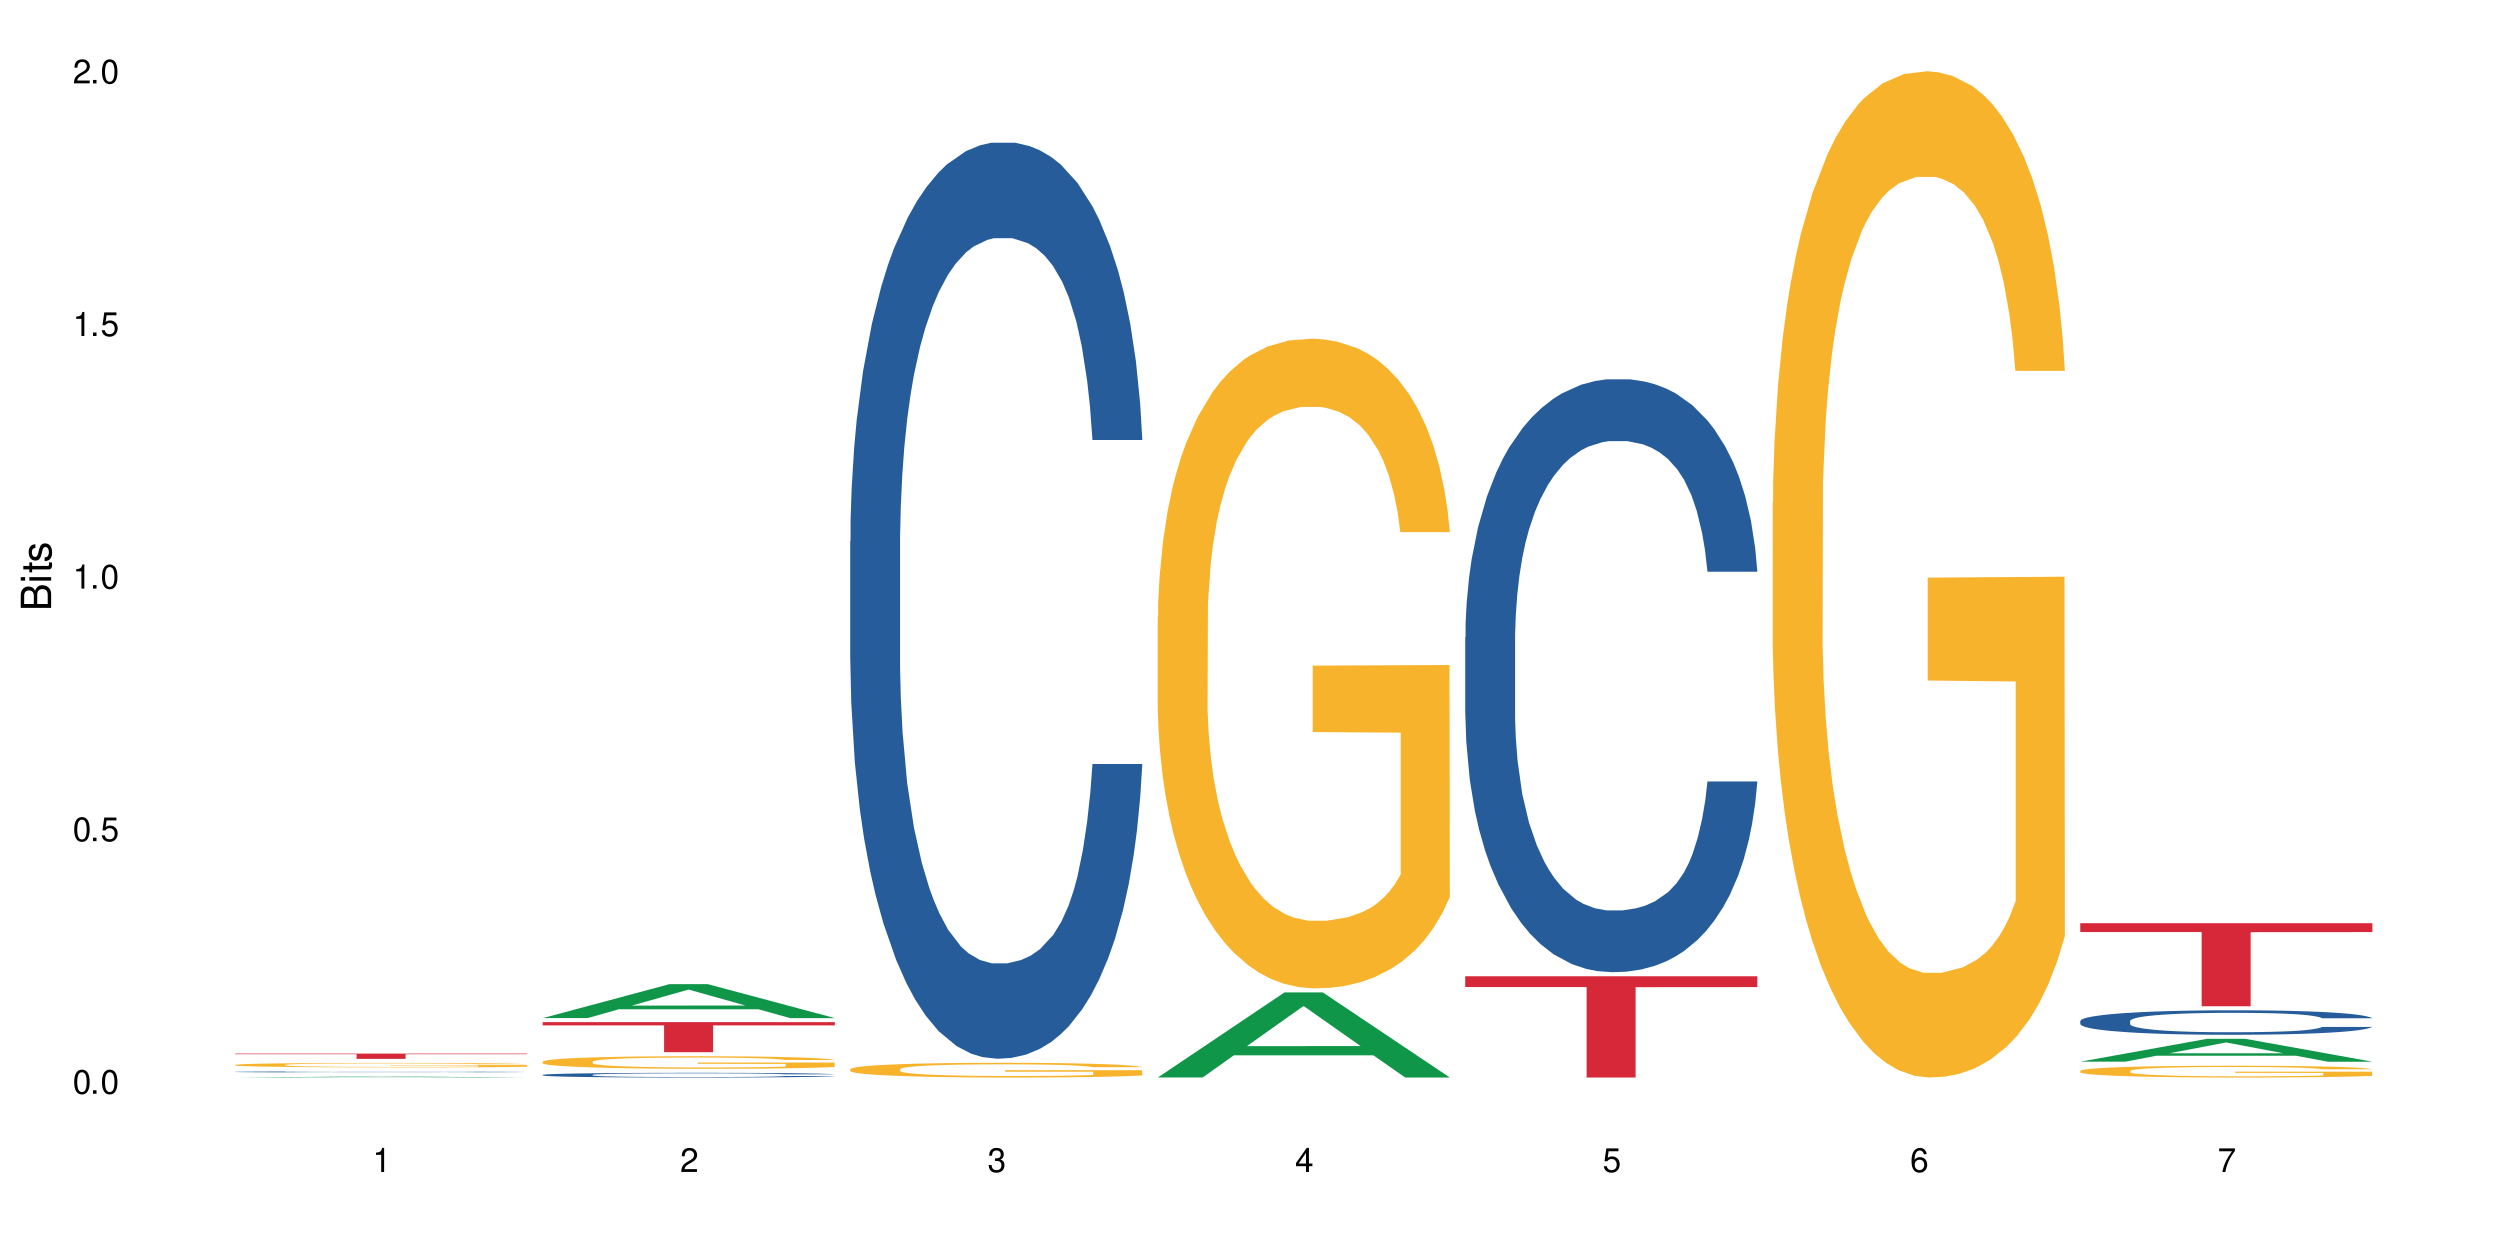 <?xml version="1.0" encoding="UTF-8"?>
<svg xmlns="http://www.w3.org/2000/svg" xmlns:xlink="http://www.w3.org/1999/xlink" width="720" height="360" viewBox="0 0 720 360">
<defs>
<g>
<g id="glyph-0-0">
</g>
<g id="glyph-0-1">
<path d="M 2.641 -6.938 C 2 -6.938 1.422 -6.656 1.078 -6.172 C 0.641 -5.562 0.406 -4.641 0.406 -3.359 C 0.406 -1.016 1.188 0.219 2.641 0.219 C 4.078 0.219 4.859 -1.016 4.859 -3.297 C 4.859 -4.641 4.656 -5.547 4.203 -6.172 C 3.844 -6.656 3.281 -6.938 2.641 -6.938 Z M 2.641 -6.188 C 3.547 -6.188 4 -5.25 4 -3.375 C 4 -1.406 3.562 -0.484 2.625 -0.484 C 1.734 -0.484 1.281 -1.438 1.281 -3.344 C 1.281 -5.25 1.734 -6.188 2.641 -6.188 Z M 2.641 -6.188 "/>
</g>
<g id="glyph-0-2">
<path d="M 1.828 -1 L 0.828 -1 L 0.828 0 L 1.828 0 Z M 1.828 -1 "/>
</g>
<g id="glyph-0-3">
<path d="M 4.562 -6.797 L 1.062 -6.797 L 0.547 -3.094 L 1.328 -3.094 C 1.719 -3.562 2.047 -3.734 2.578 -3.734 C 3.484 -3.734 4.062 -3.109 4.062 -2.094 C 4.062 -1.125 3.484 -0.531 2.578 -0.531 C 1.828 -0.531 1.375 -0.906 1.188 -1.672 L 0.328 -1.672 C 0.453 -1.109 0.547 -0.844 0.75 -0.594 C 1.125 -0.078 1.828 0.219 2.594 0.219 C 3.969 0.219 4.922 -0.781 4.922 -2.219 C 4.922 -3.562 4.031 -4.484 2.719 -4.484 C 2.25 -4.484 1.859 -4.359 1.469 -4.062 L 1.734 -5.969 L 4.562 -5.969 Z M 4.562 -6.797 "/>
</g>
<g id="glyph-0-4">
<path d="M 2.484 -4.938 L 2.484 0 L 3.328 0 L 3.328 -6.938 L 2.766 -6.938 C 2.469 -5.875 2.281 -5.734 0.984 -5.562 L 0.984 -4.938 Z M 2.484 -4.938 "/>
</g>
<g id="glyph-0-5">
<path d="M 4.859 -0.828 L 1.281 -0.828 C 1.359 -1.406 1.672 -1.781 2.5 -2.281 L 3.469 -2.828 C 4.406 -3.344 4.906 -4.062 4.906 -4.906 C 4.906 -5.484 4.672 -6.031 4.266 -6.406 C 3.859 -6.766 3.375 -6.938 2.719 -6.938 C 1.859 -6.938 1.219 -6.625 0.844 -6.031 C 0.609 -5.672 0.5 -5.234 0.484 -4.531 L 1.328 -4.531 C 1.359 -5.016 1.406 -5.281 1.531 -5.516 C 1.75 -5.938 2.188 -6.203 2.703 -6.203 C 3.469 -6.203 4.031 -5.641 4.031 -4.891 C 4.031 -4.344 3.719 -3.859 3.125 -3.516 L 2.234 -3 C 0.812 -2.172 0.406 -1.531 0.328 -0.016 L 4.859 -0.016 Z M 4.859 -0.828 "/>
</g>
<g id="glyph-0-6">
<path d="M 2.125 -3.188 L 2.578 -3.188 C 3.5 -3.188 3.984 -2.766 3.984 -1.922 C 3.984 -1.062 3.469 -0.531 2.594 -0.531 C 1.656 -0.531 1.203 -1 1.156 -2.016 L 0.312 -2.016 C 0.344 -1.453 0.438 -1.094 0.609 -0.781 C 0.953 -0.109 1.625 0.219 2.547 0.219 C 3.953 0.219 4.859 -0.625 4.859 -1.938 C 4.859 -2.828 4.516 -3.297 3.703 -3.594 C 4.344 -3.844 4.656 -4.328 4.656 -5.031 C 4.656 -6.219 3.875 -6.938 2.578 -6.938 C 1.203 -6.938 0.484 -6.172 0.453 -4.703 L 1.297 -4.703 C 1.312 -5.125 1.344 -5.359 1.453 -5.578 C 1.641 -5.969 2.062 -6.203 2.594 -6.203 C 3.344 -6.203 3.797 -5.75 3.797 -5 C 3.797 -4.516 3.609 -4.219 3.25 -4.047 C 3.016 -3.953 2.703 -3.922 2.125 -3.906 Z M 2.125 -3.188 "/>
</g>
<g id="glyph-0-7">
<path d="M 3.141 -1.672 L 3.141 0 L 3.984 0 L 3.984 -1.672 L 4.984 -1.672 L 4.984 -2.438 L 3.984 -2.438 L 3.984 -6.938 L 3.359 -6.938 L 0.266 -2.578 L 0.266 -1.672 Z M 3.141 -2.438 L 1 -2.438 L 3.141 -5.5 Z M 3.141 -2.438 "/>
</g>
<g id="glyph-0-8">
<path d="M 4.781 -5.125 C 4.609 -6.266 3.891 -6.938 2.844 -6.938 C 2.094 -6.938 1.422 -6.578 1.031 -5.953 C 0.594 -5.266 0.406 -4.422 0.406 -3.172 C 0.406 -2 0.578 -1.25 0.984 -0.641 C 1.359 -0.078 1.953 0.219 2.703 0.219 C 3.984 0.219 4.922 -0.75 4.922 -2.094 C 4.922 -3.375 4.062 -4.281 2.844 -4.281 C 2.172 -4.281 1.641 -4.031 1.281 -3.516 C 1.281 -5.234 1.828 -6.188 2.797 -6.188 C 3.391 -6.188 3.797 -5.797 3.938 -5.125 Z M 2.734 -3.531 C 3.547 -3.531 4.062 -2.953 4.062 -2.031 C 4.062 -1.156 3.484 -0.531 2.703 -0.531 C 1.922 -0.531 1.328 -1.188 1.328 -2.078 C 1.328 -2.938 1.906 -3.531 2.734 -3.531 Z M 2.734 -3.531 "/>
</g>
<g id="glyph-0-9">
<path d="M 4.984 -6.797 L 0.438 -6.797 L 0.438 -5.969 L 4.109 -5.969 C 2.5 -3.656 1.828 -2.234 1.328 0 L 2.219 0 C 2.594 -2.172 3.453 -4.047 4.984 -6.094 Z M 4.984 -6.797 "/>
</g>
<g id="glyph-1-0">
</g>
<g id="glyph-1-1">
<path d="M 0 -0.953 L 0 -4.891 C 0 -5.719 -0.234 -6.344 -0.734 -6.797 C -1.188 -7.234 -1.812 -7.469 -2.5 -7.469 C -3.547 -7.469 -4.188 -7 -4.625 -5.875 C -4.984 -6.688 -5.625 -7.094 -6.531 -7.094 C -7.172 -7.094 -7.734 -6.859 -8.141 -6.391 C -8.562 -5.922 -8.75 -5.344 -8.75 -4.5 L -8.75 -0.953 Z M -4.984 -2.062 L -7.766 -2.062 L -7.766 -4.219 C -7.766 -4.844 -7.688 -5.203 -7.453 -5.5 C -7.219 -5.812 -6.859 -5.969 -6.375 -5.969 C -5.891 -5.969 -5.531 -5.812 -5.297 -5.5 C -5.062 -5.203 -4.984 -4.844 -4.984 -4.219 Z M -0.984 -2.062 L -4 -2.062 L -4 -4.781 C -4 -5.766 -3.438 -6.359 -2.484 -6.359 C -1.547 -6.359 -0.984 -5.766 -0.984 -4.781 Z M -0.984 -2.062 "/>
</g>
<g id="glyph-1-2">
<path d="M -6.281 -1.797 L -6.281 -0.797 L 0 -0.797 L 0 -1.797 Z M -8.75 -1.797 L -8.75 -0.797 L -7.484 -0.797 L -7.484 -1.797 Z M -8.75 -1.797 "/>
</g>
<g id="glyph-1-3">
<path d="M -6.281 -3.047 L -6.281 -2.016 L -8.016 -2.016 L -8.016 -1.016 L -6.281 -1.016 L -6.281 -0.172 L -5.469 -0.172 L -5.469 -1.016 L -0.719 -1.016 C -0.078 -1.016 0.281 -1.453 0.281 -2.234 C 0.281 -2.5 0.25 -2.719 0.188 -3.047 L -0.641 -3.047 C -0.609 -2.906 -0.594 -2.766 -0.594 -2.562 C -0.594 -2.141 -0.719 -2.016 -1.156 -2.016 L -5.469 -2.016 L -5.469 -3.047 Z M -6.281 -3.047 "/>
</g>
<g id="glyph-1-4">
<path d="M -4.531 -5.25 C -5.766 -5.25 -6.469 -4.422 -6.469 -2.969 C -6.469 -1.516 -5.719 -0.562 -4.547 -0.562 C -3.562 -0.562 -3.094 -1.062 -2.734 -2.562 L -2.516 -3.484 C -2.344 -4.188 -2.094 -4.469 -1.641 -4.469 C -1.047 -4.469 -0.641 -3.875 -0.641 -3 C -0.641 -2.453 -0.797 -2 -1.062 -1.75 C -1.25 -1.594 -1.422 -1.531 -1.875 -1.469 L -1.875 -0.406 C -0.422 -0.453 0.281 -1.266 0.281 -2.922 C 0.281 -4.5 -0.5 -5.516 -1.719 -5.516 C -2.656 -5.516 -3.172 -4.984 -3.469 -3.734 L -3.703 -2.766 C -3.891 -1.953 -4.156 -1.609 -4.594 -1.609 C -5.188 -1.609 -5.547 -2.125 -5.547 -2.938 C -5.547 -3.75 -5.203 -4.172 -4.531 -4.203 Z M -4.531 -5.25 "/>
</g>
</g>
</defs>
<rect x="-72" y="-36" width="864" height="432" fill="rgb(100%, 100%, 100%)" fill-opacity="1"/>
<path fill-rule="nonzero" fill="rgb(6.275%, 58.824%, 28.235%)" fill-opacity="1" d="M 67.73 310.332 L 67.82 310.332 L 104.227 310.031 L 115.281 310.031 L 151.867 310.332 L 139.012 310.332 L 129.844 310.254 L 89.664 310.254 L 80.676 310.332 L 67.73 310.332 L 93.527 310.223 L 126.156 310.223 L 109.887 310.082 L 109.527 310.082 L 93.438 310.223 L 93.527 310.223 Z M 67.73 310.332 "/>
<path fill-rule="nonzero" fill="rgb(14.51%, 36.078%, 60%)" fill-opacity="1" d="M 67.73 308.699 L 67.832 308.695 L 67.832 308.691 L 68.141 308.68 L 69.578 308.656 L 71.426 308.641 L 73.988 308.625 L 76.656 308.613 L 78.605 308.605 L 80.352 308.602 L 84.352 308.59 L 86.918 308.586 L 89.688 308.582 L 93.074 308.578 L 95.535 308.574 L 101.078 308.57 L 105.18 308.566 L 119.34 308.566 L 122.316 308.57 L 125.598 308.57 L 128.371 308.574 L 133.191 308.578 L 137.5 308.586 L 139.449 308.59 L 142.527 308.602 L 144.891 308.609 L 146.531 308.617 L 148.379 308.625 L 150.02 308.637 L 151.25 308.652 L 151.867 308.664 L 137.5 308.664 L 136.785 308.652 L 135.961 308.645 L 134.422 308.633 L 132.883 308.625 L 130.73 308.617 L 128.781 308.613 L 126.113 308.605 L 123.754 308.605 L 121.289 308.602 L 118.93 308.598 L 107.234 308.598 L 103.23 308.602 L 101.078 308.602 L 98 308.605 L 95.844 308.609 L 93.281 308.617 L 91.535 308.621 L 89.379 308.629 L 87.84 308.633 L 86.098 308.645 L 85.07 308.648 L 84.148 308.656 L 83.328 308.668 L 82.711 308.676 L 82.301 308.688 L 82.094 308.695 L 82.094 308.738 L 82.301 308.75 L 82.812 308.762 L 84.148 308.777 L 86.098 308.793 L 88.355 308.805 L 90.508 308.812 L 91.742 308.816 L 93.383 308.82 L 95.945 308.824 L 99.641 308.832 L 101.797 308.832 L 105.078 308.836 L 116.98 308.836 L 119.648 308.832 L 122.418 308.832 L 126.215 308.828 L 128.574 308.824 L 130.629 308.816 L 132.168 308.812 L 133.191 308.809 L 134.73 308.801 L 135.961 308.789 L 136.887 308.781 L 137.5 308.77 L 151.867 308.77 L 151.25 308.781 L 150.328 308.793 L 149.402 308.801 L 147.969 308.809 L 146.324 308.82 L 143.965 308.828 L 142.016 308.836 L 139.449 308.84 L 137.09 308.848 L 134.527 308.852 L 130.73 308.855 L 128.266 308.859 L 125.598 308.863 L 122.418 308.863 L 118.418 308.867 L 102.617 308.867 L 98.41 308.863 L 93.176 308.859 L 89.379 308.852 L 86.406 308.848 L 83.84 308.844 L 80.969 308.836 L 77.273 308.824 L 75.016 308.812 L 73.477 308.805 L 71.734 308.797 L 70.5 308.785 L 69.066 308.77 L 68.039 308.75 L 67.73 308.734 Z M 67.73 308.699 "/>
<path fill-rule="nonzero" fill="rgb(96.863%, 70.196%, 16.863%)" fill-opacity="1" d="M 67.73 306.672 L 67.832 306.672 L 67.832 306.648 L 68.242 306.594 L 69.27 306.523 L 70.605 306.465 L 72.039 306.418 L 72.965 306.391 L 74.504 306.355 L 75.836 306.332 L 79.223 306.277 L 83.531 306.23 L 85.891 306.207 L 88.559 306.188 L 92.355 306.168 L 94.102 306.16 L 99.438 306.141 L 105.488 306.129 L 112.16 306.125 L 115.238 306.125 L 119.441 306.129 L 125.188 306.145 L 128.473 306.156 L 131.039 306.168 L 133.707 306.184 L 136.988 306.207 L 140.066 306.234 L 142.527 306.262 L 144.992 306.297 L 147.043 306.332 L 148.789 306.375 L 150.328 306.422 L 151.25 306.465 L 151.867 306.504 L 137.605 306.504 L 136.785 306.465 L 135.859 306.434 L 134.32 306.395 L 132.781 306.367 L 131.242 306.344 L 128.371 306.312 L 125.906 306.297 L 122.828 306.277 L 119.855 306.27 L 116.469 306.262 L 114.414 306.258 L 108.977 306.258 L 104.055 306.266 L 101.18 306.277 L 99.129 306.285 L 96.254 306.305 L 94.512 306.316 L 93.484 306.328 L 90.406 306.363 L 88.355 306.395 L 87.227 306.418 L 85.789 306.453 L 84.762 306.484 L 83.633 306.531 L 83.02 306.566 L 82.199 306.645 L 82.094 306.855 L 82.402 306.898 L 83.02 306.949 L 83.84 306.988 L 85.07 307.035 L 86.301 307.066 L 88.457 307.113 L 90.305 307.145 L 91.742 307.164 L 94.512 307.195 L 95.641 307.207 L 98.309 307.227 L 101.078 307.242 L 104.465 307.258 L 107.027 307.266 L 111.133 307.27 L 116.363 307.27 L 122.52 307.262 L 126.422 307.254 L 129.09 307.242 L 130.832 307.234 L 132.988 307.223 L 134.527 307.211 L 135.961 307.199 L 137.707 307.18 L 137.707 306.898 L 112.363 306.898 L 112.363 306.77 L 151.762 306.766 L 151.867 307.223 L 149.711 307.254 L 147.043 307.285 L 144.48 307.309 L 141.812 307.328 L 138.016 307.352 L 134.938 307.363 L 130.215 307.379 L 125.906 307.391 L 121.395 307.398 L 117.391 307.402 L 112.672 307.402 L 108.465 307.398 L 103.949 307.395 L 100.359 307.383 L 97.074 307.371 L 93.793 307.355 L 89.688 307.332 L 87.02 307.312 L 84.25 307.289 L 81.48 307.258 L 79.016 307.227 L 77.375 307.203 L 75.734 307.176 L 73.988 307.141 L 72.348 307.102 L 71.117 307.062 L 69.988 307.023 L 69.168 306.984 L 68.348 306.934 L 67.938 306.891 L 67.73 306.855 Z M 67.73 306.672 "/>
<path fill-rule="nonzero" fill="rgb(83.922%, 15.686%, 22.353%)" fill-opacity="1" d="M 67.73 303.438 L 151.867 303.438 L 151.867 303.602 L 116.801 303.605 L 116.801 304.961 L 102.695 304.961 L 102.695 303.605 L 102.488 303.602 L 67.73 303.602 Z M 67.73 303.438 "/>
<path fill-rule="nonzero" fill="rgb(6.275%, 58.824%, 28.235%)" fill-opacity="1" d="M 156.293 293.207 L 156.383 293.199 L 192.789 283.438 L 203.844 283.438 L 240.43 293.215 L 227.574 293.215 L 218.406 290.664 L 178.227 290.664 L 169.238 293.207 L 156.293 293.207 L 182.094 289.609 L 214.723 289.598 L 198.453 285.035 L 198.273 285.027 L 198.094 285.055 L 182.004 289.598 L 182.094 289.609 Z M 156.293 293.207 "/>
<path fill-rule="nonzero" fill="rgb(14.51%, 36.078%, 60%)" fill-opacity="1" d="M 156.293 309.562 L 156.398 309.562 L 156.398 309.531 L 156.703 309.484 L 157.422 309.426 L 158.141 309.383 L 159.988 309.312 L 162.555 309.238 L 165.223 309.184 L 167.172 309.152 L 168.914 309.129 L 172.918 309.082 L 175.48 309.059 L 178.25 309.035 L 181.637 309.016 L 184.102 309.004 L 189.641 308.984 L 193.746 308.977 L 196.926 308.973 L 203.801 308.973 L 207.902 308.977 L 210.879 308.98 L 214.164 308.992 L 216.934 309.004 L 221.754 309.031 L 226.066 309.066 L 228.016 309.086 L 231.094 309.125 L 233.453 309.16 L 235.094 309.195 L 236.941 309.238 L 238.582 309.297 L 239.812 309.359 L 240.43 309.414 L 226.066 309.414 L 225.348 309.363 L 224.527 309.324 L 222.988 309.273 L 221.449 309.238 L 219.293 309.203 L 217.344 309.176 L 214.676 309.152 L 212.316 309.141 L 209.855 309.129 L 207.492 309.121 L 202.98 309.113 L 197.746 309.113 L 195.797 309.117 L 191.797 309.125 L 189.641 309.133 L 186.562 309.152 L 184.406 309.168 L 181.844 309.191 L 180.098 309.215 L 177.945 309.246 L 176.406 309.273 L 174.66 309.316 L 173.633 309.348 L 172.711 309.383 L 171.891 309.422 L 171.273 309.465 L 170.863 309.512 L 170.66 309.559 L 170.66 309.75 L 170.863 309.793 L 171.379 309.848 L 172.711 309.922 L 174.66 309.988 L 176.918 310.043 L 179.074 310.078 L 180.305 310.098 L 181.945 310.117 L 184.512 310.141 L 188.203 310.164 L 190.359 310.176 L 193.641 310.188 L 197.027 310.191 L 201.543 310.191 L 205.543 310.188 L 208.211 310.18 L 210.98 310.168 L 214.777 310.148 L 217.137 310.129 L 219.191 310.105 L 220.73 310.082 L 221.754 310.062 L 223.293 310.023 L 224.527 309.98 L 225.449 309.938 L 226.066 309.895 L 240.43 309.895 L 239.812 309.945 L 238.891 309.992 L 237.969 310.027 L 236.531 310.074 L 234.891 310.109 L 232.527 310.156 L 230.578 310.184 L 228.016 310.215 L 225.656 310.238 L 223.09 310.258 L 219.293 310.285 L 216.832 310.297 L 214.164 310.309 L 210.98 310.316 L 206.98 310.328 L 202.672 310.332 L 198.668 310.332 L 194.359 310.328 L 191.18 310.324 L 186.973 310.312 L 181.738 310.293 L 177.945 310.27 L 174.969 310.242 L 172.402 310.219 L 169.531 310.188 L 165.836 310.129 L 163.578 310.09 L 162.039 310.055 L 160.297 310.004 L 159.066 309.961 L 157.629 309.891 L 156.602 309.805 L 156.293 309.734 Z M 156.293 309.562 "/>
<path fill-rule="nonzero" fill="rgb(96.863%, 70.196%, 16.863%)" fill-opacity="1" d="M 156.293 305.746 L 156.398 305.742 L 156.398 305.676 L 156.809 305.527 L 157.832 305.324 L 159.168 305.156 L 160.605 305.023 L 161.527 304.957 L 163.066 304.855 L 164.398 304.785 L 167.785 304.637 L 172.094 304.496 L 174.457 304.438 L 177.121 304.383 L 180.918 304.32 L 182.664 304.297 L 188 304.242 L 194.051 304.211 L 200.723 304.199 L 203.801 304.203 L 208.008 304.219 L 213.754 304.254 L 217.035 304.285 L 219.602 304.32 L 222.27 304.363 L 225.551 304.43 L 228.629 304.508 L 231.094 304.586 L 233.555 304.684 L 235.605 304.789 L 237.352 304.906 L 238.891 305.043 L 239.812 305.16 L 240.43 305.273 L 226.168 305.273 L 225.348 305.16 L 224.422 305.07 L 222.883 304.961 L 221.344 304.883 L 219.805 304.82 L 216.934 304.734 L 214.473 304.684 L 211.395 304.637 L 208.418 304.605 L 205.031 304.586 L 202.98 304.578 L 197.543 304.578 L 192.617 304.602 L 189.742 304.629 L 187.691 304.656 L 184.816 304.703 L 183.074 304.746 L 182.047 304.77 L 178.969 304.871 L 176.918 304.965 L 175.789 305.027 L 174.352 305.125 L 173.328 305.215 L 172.199 305.348 L 171.582 305.445 L 170.762 305.668 L 170.66 306.262 L 170.965 306.387 L 171.582 306.523 L 172.402 306.641 L 173.633 306.766 L 174.867 306.863 L 177.02 306.992 L 178.867 307.074 L 180.305 307.133 L 183.074 307.223 L 184.203 307.25 L 186.871 307.309 L 189.641 307.355 L 193.027 307.395 L 195.59 307.414 L 199.695 307.434 L 204.93 307.434 L 211.086 307.41 L 214.984 307.387 L 217.652 307.359 L 219.395 307.336 L 221.551 307.301 L 223.09 307.266 L 224.527 307.23 L 226.27 307.176 L 226.27 306.387 L 200.926 306.383 L 200.926 306.016 L 240.328 306.012 L 240.43 307.301 L 238.273 307.391 L 235.605 307.473 L 233.043 307.539 L 230.375 307.598 L 226.578 307.66 L 223.5 307.699 L 218.781 307.746 L 214.473 307.773 L 209.957 307.793 L 205.953 307.805 L 201.234 307.809 L 197.027 307.801 L 192.512 307.781 L 188.922 307.754 L 185.641 307.723 L 182.355 307.68 L 178.25 307.609 L 175.582 307.555 L 172.812 307.484 L 170.043 307.402 L 167.582 307.312 L 165.938 307.242 L 164.297 307.164 L 162.555 307.066 L 160.91 306.953 L 159.68 306.852 L 158.551 306.738 L 157.73 306.629 L 156.91 306.48 L 156.5 306.363 L 156.293 306.258 Z M 156.293 305.746 "/>
<path fill-rule="nonzero" fill="rgb(83.922%, 15.686%, 22.353%)" fill-opacity="1" d="M 156.293 294.379 L 240.43 294.379 L 240.43 295.309 L 205.363 295.316 L 205.363 303.039 L 191.258 303.039 L 191.258 295.324 L 191.051 295.309 L 156.293 295.309 Z M 156.293 294.379 "/>
<path fill-rule="nonzero" fill="rgb(14.51%, 36.078%, 60%)" fill-opacity="1" d="M 244.859 155.891 L 244.961 155.652 L 244.961 149.863 L 245.27 140.699 L 245.988 129.125 L 246.703 121.168 L 248.551 106.938 L 251.117 93.191 L 253.785 82.582 L 255.734 76.312 L 257.477 71.488 L 261.48 62.566 L 264.043 57.984 L 266.816 53.883 L 270.199 49.785 L 272.664 47.375 L 278.203 43.516 L 282.309 41.828 L 285.488 41.105 L 292.363 41.105 L 296.469 42.066 L 299.441 43.273 L 302.727 45.203 L 305.496 47.375 L 310.32 52.68 L 314.629 59.43 L 316.578 63.289 L 319.656 70.766 L 322.016 78 L 323.656 84.27 L 325.504 93.191 L 327.145 104.043 L 328.379 116.344 L 328.992 126.711 L 314.629 126.711 L 313.91 117.066 L 313.09 109.59 L 311.551 99.703 L 310.012 92.711 L 307.855 85.719 L 305.906 81.137 L 303.238 76.555 L 300.879 73.66 L 298.418 71.488 L 296.059 70.043 L 291.543 68.594 L 286.309 68.594 L 284.359 69.078 L 280.359 71.008 L 278.203 72.695 L 275.125 76.07 L 272.973 79.207 L 270.406 84.027 L 268.66 88.129 L 266.508 94.398 L 264.969 99.945 L 263.223 107.902 L 262.199 113.934 L 261.273 120.684 L 260.453 128.641 L 259.84 137.082 L 259.426 146.004 L 259.223 154.688 L 259.223 192.066 L 259.426 200.746 L 259.941 210.875 L 261.273 225.586 L 263.223 238.367 L 265.48 248.496 L 267.637 255.73 L 268.867 259.105 L 270.508 262.965 L 273.074 267.785 L 276.77 272.609 L 278.922 274.539 L 282.207 276.469 L 285.59 277.434 L 290.105 277.434 L 294.109 276.469 L 296.773 275.262 L 299.547 273.332 L 303.344 269.234 L 305.703 265.375 L 307.754 260.793 L 309.293 256.211 L 310.32 252.352 L 311.859 244.879 L 313.09 236.68 L 314.012 228.238 L 314.629 220.039 L 328.992 220.039 L 328.379 229.684 L 327.453 239.09 L 326.531 246.082 L 325.094 254.523 L 323.453 262 L 321.094 270.441 L 319.145 275.984 L 316.578 282.016 L 314.219 286.598 L 311.652 290.695 L 307.855 295.52 L 305.395 297.93 L 302.727 300.102 L 299.547 302.031 L 295.543 303.719 L 291.234 304.684 L 287.234 304.926 L 282.926 304.441 L 279.742 303.477 L 275.535 301.309 L 270.305 296.965 L 266.508 292.383 L 263.531 287.805 L 260.965 282.98 L 258.094 276.469 L 254.398 265.859 L 252.145 257.66 L 250.605 250.906 L 248.859 241.5 L 247.629 233.062 L 246.191 219.555 L 245.164 202.434 L 244.859 189.172 Z M 244.859 155.891 "/>
<path fill-rule="nonzero" fill="rgb(96.863%, 70.196%, 16.863%)" fill-opacity="1" d="M 244.859 307.906 L 244.961 307.902 L 244.961 307.824 L 245.371 307.652 L 246.398 307.41 L 247.73 307.211 L 249.168 307.059 L 250.09 306.977 L 251.629 306.859 L 252.965 306.773 L 256.348 306.602 L 260.66 306.438 L 263.02 306.367 L 265.688 306.301 L 269.484 306.227 L 271.227 306.199 L 276.562 306.141 L 282.617 306.102 L 289.285 306.09 L 292.363 306.094 L 296.57 306.109 L 302.316 306.152 L 305.598 306.188 L 308.164 306.227 L 310.832 306.277 L 314.117 306.355 L 317.195 306.449 L 319.656 306.543 L 322.117 306.66 L 324.172 306.781 L 325.914 306.918 L 327.453 307.082 L 328.379 307.215 L 328.992 307.352 L 314.73 307.352 L 313.91 307.215 L 312.988 307.113 L 311.449 306.984 L 309.91 306.891 L 308.371 306.816 L 305.496 306.715 L 303.035 306.656 L 299.957 306.602 L 296.98 306.566 L 293.594 306.543 L 291.543 306.535 L 286.105 306.535 L 281.18 306.562 L 278.309 306.594 L 276.254 306.625 L 273.383 306.68 L 271.637 306.727 L 270.613 306.758 L 267.535 306.879 L 265.48 306.988 L 264.352 307.062 L 262.918 307.176 L 261.891 307.281 L 260.762 307.438 L 260.145 307.555 L 259.324 307.816 L 259.223 308.516 L 259.531 308.66 L 260.145 308.82 L 260.965 308.961 L 262.199 309.109 L 263.43 309.219 L 265.582 309.371 L 267.43 309.473 L 268.867 309.539 L 271.637 309.641 L 272.766 309.676 L 275.434 309.746 L 278.203 309.801 L 281.59 309.848 L 284.156 309.871 L 288.258 309.891 L 293.492 309.891 L 299.648 309.867 L 303.547 309.836 L 306.215 309.805 L 307.961 309.777 L 310.113 309.734 L 311.652 309.695 L 313.09 309.652 L 314.832 309.59 L 314.832 308.66 L 289.492 308.656 L 289.492 308.223 L 328.891 308.219 L 328.992 309.734 L 326.84 309.84 L 324.172 309.941 L 321.605 310.02 L 318.938 310.086 L 315.141 310.156 L 312.062 310.203 L 307.344 310.258 L 303.035 310.293 L 298.52 310.316 L 294.52 310.328 L 289.797 310.332 L 285.59 310.324 L 281.078 310.301 L 277.484 310.27 L 274.203 310.23 L 270.918 310.18 L 266.816 310.102 L 264.148 310.035 L 261.379 309.953 L 258.605 309.855 L 256.145 309.75 L 254.504 309.668 L 252.859 309.578 L 251.117 309.461 L 249.477 309.328 L 248.242 309.207 L 247.113 309.074 L 246.293 308.945 L 245.473 308.77 L 245.062 308.633 L 244.859 308.512 Z M 244.859 307.906 "/>
<path fill-rule="nonzero" fill="rgb(6.275%, 58.824%, 28.235%)" fill-opacity="1" d="M 333.422 310.309 L 333.512 310.285 L 369.914 285.82 L 380.973 285.82 L 417.555 310.332 L 404.703 310.332 L 395.535 303.934 L 355.355 303.934 L 346.363 310.309 L 333.422 310.309 L 359.219 301.289 L 391.848 301.266 L 375.578 289.828 L 375.398 289.805 L 375.219 289.871 L 359.129 301.266 L 359.219 301.289 Z M 333.422 310.309 "/>
<path fill-rule="nonzero" fill="rgb(96.863%, 70.196%, 16.863%)" fill-opacity="1" d="M 333.422 177.684 L 333.523 177.516 L 333.523 174.098 L 333.934 166.406 L 334.961 155.812 L 336.293 147.098 L 337.73 140.262 L 338.652 136.672 L 340.191 131.547 L 341.527 127.785 L 344.914 120.098 L 349.223 112.918 L 351.582 109.844 L 354.25 106.938 L 358.047 103.691 L 359.789 102.496 L 365.125 99.762 L 371.18 98.055 L 377.848 97.539 L 380.926 97.711 L 385.133 98.395 L 390.879 100.273 L 394.164 101.984 L 396.727 103.691 L 399.395 105.914 L 402.68 109.332 L 405.758 113.434 L 408.219 117.535 L 410.684 122.66 L 412.734 128.129 L 414.477 134.109 L 416.016 141.285 L 416.941 147.266 L 417.555 153.25 L 403.293 153.25 L 402.473 147.266 L 401.551 142.652 L 400.012 137.016 L 398.473 132.914 L 396.934 129.668 L 394.059 125.223 L 391.598 122.488 L 388.52 120.098 L 385.543 118.559 L 382.156 117.535 L 380.105 117.191 L 374.668 117.191 L 369.742 118.387 L 366.871 119.754 L 364.816 121.121 L 361.945 123.684 L 360.199 125.734 L 359.176 127.102 L 356.098 132.402 L 354.043 137.184 L 352.914 140.434 L 351.48 145.559 L 350.453 150.172 L 349.324 157.008 L 348.711 162.133 L 347.887 173.754 L 347.785 204.512 L 348.094 211.008 L 348.711 218.012 L 349.531 224.164 L 350.762 230.66 L 351.992 235.613 L 354.148 242.277 L 355.992 246.723 L 357.43 249.625 L 360.199 254.242 L 361.328 255.777 L 363.996 258.855 L 366.766 261.246 L 370.152 263.297 L 372.719 264.324 L 376.824 265.176 L 382.055 265.176 L 388.211 264.152 L 392.109 262.785 L 394.777 261.418 L 396.523 260.223 L 398.676 258.34 L 400.215 256.633 L 401.652 254.754 L 403.398 251.848 L 403.398 211.008 L 378.055 210.836 L 378.055 191.695 L 417.453 191.527 L 417.555 258.34 L 415.402 262.957 L 412.734 267.398 L 410.168 270.816 L 407.5 273.723 L 403.703 276.969 L 400.625 279.02 L 395.906 281.41 L 391.598 282.949 L 387.082 283.973 L 383.082 284.488 L 378.363 284.656 L 374.156 284.316 L 369.641 283.289 L 366.051 281.922 L 362.766 280.215 L 359.484 277.992 L 355.379 274.406 L 352.711 271.5 L 349.941 267.91 L 347.172 263.641 L 344.707 259.023 L 343.066 255.438 L 341.426 251.336 L 339.68 246.207 L 338.039 240.398 L 336.809 235.102 L 335.68 229.121 L 334.859 223.48 L 334.035 215.793 L 333.625 209.641 L 333.422 204.344 Z M 333.422 177.684 "/>
<path fill-rule="nonzero" fill="rgb(14.51%, 36.078%, 60%)" fill-opacity="1" d="M 421.984 183.539 L 422.086 183.383 L 422.086 179.641 L 422.395 173.707 L 423.113 166.215 L 423.832 161.066 L 425.68 151.855 L 428.242 142.961 L 430.91 136.094 L 432.859 132.035 L 434.605 128.914 L 438.605 123.141 L 441.172 120.176 L 443.941 117.52 L 447.328 114.867 L 449.789 113.309 L 455.332 110.809 L 459.434 109.719 L 462.617 109.25 L 469.488 109.25 L 473.594 109.875 L 476.57 110.652 L 479.852 111.902 L 482.625 113.309 L 487.445 116.742 L 491.754 121.109 L 493.703 123.609 L 496.781 128.445 L 499.145 133.129 L 500.785 137.188 L 502.633 142.961 L 504.273 149.984 L 505.504 157.945 L 506.121 164.656 L 491.754 164.656 L 491.035 158.414 L 490.215 153.574 L 488.676 147.176 L 487.137 142.648 L 484.984 138.121 L 483.035 135.156 L 480.367 132.191 L 478.008 130.32 L 475.543 128.914 L 473.184 127.977 L 468.668 127.043 L 463.438 127.043 L 461.488 127.355 L 457.484 128.602 L 455.332 129.695 L 452.254 131.879 L 450.098 133.91 L 447.531 137.031 L 445.789 139.684 L 443.633 143.742 L 442.094 147.332 L 440.352 152.48 L 439.324 156.383 L 438.402 160.754 L 437.582 165.902 L 436.965 171.367 L 436.555 177.141 L 436.348 182.762 L 436.348 206.953 L 436.555 212.57 L 437.066 219.125 L 438.402 228.648 L 440.352 236.918 L 442.609 243.473 L 444.762 248.156 L 445.992 250.34 L 447.637 252.84 L 450.199 255.961 L 453.895 259.082 L 456.051 260.328 L 459.332 261.578 L 462.719 262.203 L 467.234 262.203 L 471.234 261.578 L 473.902 260.797 L 476.672 259.551 L 480.469 256.895 L 482.828 254.398 L 484.879 251.434 L 486.418 248.469 L 487.445 245.973 L 488.984 241.133 L 490.215 235.824 L 491.141 230.363 L 491.754 225.059 L 506.121 225.059 L 505.504 231.301 L 504.582 237.387 L 503.656 241.914 L 502.223 247.375 L 500.578 252.215 L 498.219 257.676 L 496.27 261.266 L 493.703 265.168 L 491.344 268.133 L 488.781 270.785 L 484.984 273.91 L 482.52 275.469 L 479.852 276.875 L 476.672 278.121 L 472.672 279.215 L 468.363 279.84 L 464.359 279.996 L 460.051 279.684 L 456.871 279.059 L 452.664 277.652 L 447.43 274.844 L 443.633 271.879 L 440.66 268.914 L 438.094 265.793 L 435.219 261.578 L 431.527 254.711 L 429.27 249.406 L 427.73 245.035 L 425.984 238.949 L 424.754 233.484 L 423.32 224.746 L 422.293 213.664 L 421.984 205.078 Z M 421.984 183.539 "/>
<path fill-rule="nonzero" fill="rgb(83.922%, 15.686%, 22.353%)" fill-opacity="1" d="M 421.984 281.16 L 506.121 281.16 L 506.121 284.281 L 471.055 284.309 L 471.055 310.332 L 456.945 310.332 L 456.945 284.336 L 456.742 284.281 L 421.984 284.281 Z M 421.984 281.16 "/>
<path fill-rule="nonzero" fill="rgb(96.863%, 70.196%, 16.863%)" fill-opacity="1" d="M 510.547 144.652 L 510.652 144.387 L 510.652 139.094 L 511.062 127.184 L 512.086 110.777 L 513.422 97.277 L 514.855 86.691 L 515.781 81.133 L 517.32 73.195 L 518.652 67.371 L 522.039 55.461 L 526.348 44.348 L 528.707 39.582 L 531.375 35.082 L 535.172 30.055 L 536.918 28.203 L 542.254 23.965 L 548.305 21.32 L 554.977 20.527 L 558.055 20.789 L 562.262 21.848 L 568.008 24.762 L 571.289 27.406 L 573.855 30.055 L 576.523 33.496 L 579.805 38.789 L 582.883 45.141 L 585.348 51.492 L 587.809 59.43 L 589.859 67.902 L 591.605 77.164 L 593.145 88.281 L 594.066 97.543 L 594.684 106.805 L 580.422 106.805 L 579.602 97.543 L 578.676 90.398 L 577.137 81.664 L 575.598 75.312 L 574.059 70.281 L 571.188 63.402 L 568.723 59.168 L 565.645 55.461 L 562.672 53.078 L 559.285 51.492 L 557.234 50.961 L 551.793 50.961 L 546.871 52.816 L 543.996 54.934 L 541.945 57.051 L 539.07 61.02 L 537.328 64.195 L 536.301 66.312 L 533.223 74.516 L 531.172 81.93 L 530.043 86.957 L 528.605 94.898 L 527.582 102.043 L 526.453 112.629 L 525.836 120.57 L 525.016 138.566 L 524.914 186.207 L 525.219 196.262 L 525.836 207.113 L 526.656 216.641 L 527.887 226.699 L 529.121 234.375 L 531.273 244.695 L 533.121 251.578 L 534.559 256.078 L 537.328 263.223 L 538.457 265.605 L 541.125 270.367 L 543.895 274.074 L 547.281 277.25 L 549.844 278.836 L 553.949 280.16 L 559.184 280.16 L 565.34 278.574 L 569.238 276.457 L 571.906 274.34 L 573.648 272.484 L 575.805 269.574 L 577.344 266.926 L 578.781 264.016 L 580.523 259.516 L 580.523 196.262 L 555.18 195.996 L 555.18 166.355 L 594.582 166.09 L 594.684 269.574 L 592.527 276.719 L 589.859 283.602 L 587.297 288.895 L 584.629 293.395 L 580.832 298.422 L 577.754 301.598 L 573.035 305.305 L 568.723 307.688 L 564.211 309.273 L 560.207 310.066 L 555.488 310.332 L 551.281 309.805 L 546.766 308.215 L 543.176 306.098 L 539.895 303.453 L 536.609 300.012 L 532.504 294.453 L 529.836 289.953 L 527.066 284.395 L 524.297 277.777 L 521.836 270.633 L 520.191 265.074 L 518.551 258.723 L 516.809 250.781 L 515.164 241.785 L 513.934 233.578 L 512.805 224.316 L 511.984 215.582 L 511.164 203.672 L 510.754 194.145 L 510.547 185.941 Z M 510.547 144.652 "/>
<path fill-rule="nonzero" fill="rgb(6.275%, 58.824%, 28.235%)" fill-opacity="1" d="M 599.113 305.766 L 599.203 305.758 L 635.605 299.18 L 646.664 299.18 L 683.246 305.77 L 670.395 305.77 L 661.223 304.051 L 621.043 304.051 L 612.055 305.766 L 599.113 305.766 L 624.91 303.34 L 657.539 303.332 L 641.27 300.258 L 641.09 300.25 L 640.91 300.27 L 624.82 303.332 L 624.91 303.34 Z M 599.113 305.766 "/>
<path fill-rule="nonzero" fill="rgb(14.51%, 36.078%, 60%)" fill-opacity="1" d="M 599.113 294.035 L 599.215 294.027 L 599.215 293.875 L 599.523 293.629 L 600.238 293.32 L 600.957 293.109 L 602.805 292.727 L 605.371 292.359 L 608.039 292.078 L 609.988 291.91 L 611.73 291.781 L 615.734 291.543 L 618.297 291.422 L 621.07 291.312 L 624.453 291.203 L 626.918 291.137 L 632.457 291.035 L 636.562 290.988 L 639.742 290.969 L 646.617 290.969 L 650.723 290.996 L 653.695 291.027 L 656.98 291.078 L 659.75 291.137 L 664.574 291.277 L 668.883 291.457 L 670.832 291.562 L 673.91 291.762 L 676.27 291.953 L 677.91 292.121 L 679.758 292.359 L 681.398 292.652 L 682.633 292.98 L 683.246 293.258 L 668.883 293.258 L 668.164 293 L 667.344 292.797 L 665.805 292.535 L 664.266 292.348 L 662.109 292.16 L 660.16 292.039 L 657.492 291.918 L 655.133 291.84 L 652.672 291.781 L 650.312 291.742 L 645.797 291.703 L 640.562 291.703 L 638.613 291.715 L 634.613 291.77 L 632.457 291.812 L 629.379 291.902 L 627.227 291.988 L 624.66 292.117 L 622.914 292.227 L 620.762 292.395 L 619.223 292.543 L 617.477 292.754 L 616.453 292.914 L 615.527 293.094 L 614.707 293.309 L 614.09 293.531 L 613.68 293.77 L 613.477 294.004 L 613.477 295 L 613.68 295.234 L 614.195 295.504 L 615.527 295.898 L 617.477 296.238 L 619.734 296.508 L 621.891 296.703 L 623.121 296.793 L 624.762 296.895 L 627.328 297.023 L 631.02 297.152 L 633.176 297.203 L 636.461 297.258 L 639.844 297.281 L 644.359 297.281 L 648.359 297.258 L 651.027 297.223 L 653.801 297.172 L 657.594 297.062 L 659.957 296.961 L 662.008 296.836 L 663.547 296.715 L 664.574 296.613 L 666.113 296.414 L 667.344 296.195 L 668.266 295.969 L 668.883 295.75 L 683.246 295.75 L 682.633 296.008 L 681.707 296.258 L 680.785 296.445 L 679.348 296.672 L 677.707 296.871 L 675.348 297.094 L 673.398 297.242 L 670.832 297.406 L 668.473 297.527 L 665.906 297.637 L 662.109 297.766 L 659.648 297.828 L 656.98 297.887 L 653.801 297.938 L 649.797 297.984 L 645.488 298.012 L 641.488 298.016 L 637.176 298.004 L 633.996 297.977 L 629.789 297.918 L 624.559 297.805 L 620.762 297.68 L 617.785 297.559 L 615.219 297.43 L 612.348 297.258 L 608.652 296.973 L 606.395 296.754 L 604.855 296.574 L 603.113 296.32 L 601.883 296.098 L 600.445 295.734 L 599.418 295.277 L 599.113 294.926 Z M 599.113 294.035 "/>
<path fill-rule="nonzero" fill="rgb(96.863%, 70.196%, 16.863%)" fill-opacity="1" d="M 599.113 308.391 L 599.215 308.387 L 599.215 308.324 L 599.625 308.184 L 600.652 307.992 L 601.984 307.836 L 603.422 307.711 L 604.344 307.645 L 605.883 307.551 L 607.219 307.484 L 610.602 307.344 L 614.914 307.215 L 617.273 307.156 L 619.941 307.105 L 623.738 307.047 L 625.48 307.023 L 630.816 306.977 L 636.871 306.945 L 643.539 306.934 L 646.617 306.938 L 650.824 306.949 L 656.57 306.984 L 659.852 307.016 L 662.418 307.047 L 665.086 307.086 L 668.367 307.148 L 671.445 307.223 L 673.91 307.297 L 676.371 307.391 L 678.426 307.488 L 680.168 307.598 L 681.707 307.73 L 682.633 307.836 L 683.246 307.945 L 668.984 307.945 L 668.164 307.836 L 667.242 307.754 L 665.703 307.652 L 664.164 307.578 L 662.625 307.52 L 659.75 307.438 L 657.289 307.387 L 654.211 307.344 L 651.234 307.316 L 647.848 307.297 L 645.797 307.293 L 640.359 307.293 L 635.434 307.312 L 632.559 307.34 L 630.508 307.363 L 627.637 307.41 L 625.891 307.445 L 624.863 307.473 L 621.785 307.566 L 619.734 307.656 L 618.605 307.715 L 617.168 307.809 L 616.145 307.891 L 615.016 308.016 L 614.398 308.109 L 613.578 308.32 L 613.477 308.879 L 613.785 308.996 L 614.398 309.121 L 615.219 309.234 L 616.453 309.352 L 617.684 309.441 L 619.836 309.562 L 621.684 309.645 L 623.121 309.695 L 625.891 309.781 L 627.02 309.809 L 629.688 309.863 L 632.457 309.906 L 635.844 309.945 L 638.41 309.965 L 642.512 309.98 L 647.746 309.98 L 653.902 309.961 L 657.801 309.934 L 660.469 309.91 L 662.211 309.891 L 664.367 309.855 L 665.906 309.824 L 667.344 309.789 L 669.086 309.738 L 669.086 308.996 L 643.742 308.992 L 643.742 308.645 L 683.145 308.641 L 683.246 309.855 L 681.094 309.938 L 678.426 310.02 L 675.859 310.082 L 673.191 310.133 L 669.395 310.191 L 666.316 310.23 L 661.598 310.273 L 657.289 310.301 L 652.773 310.32 L 648.773 310.328 L 644.051 310.332 L 639.844 310.328 L 635.332 310.309 L 631.738 310.281 L 628.457 310.25 L 625.172 310.211 L 621.07 310.145 L 618.402 310.094 L 615.629 310.027 L 612.859 309.949 L 610.398 309.867 L 608.758 309.801 L 607.113 309.727 L 605.371 309.633 L 603.73 309.527 L 602.496 309.434 L 601.367 309.324 L 600.547 309.223 L 599.727 309.082 L 599.316 308.969 L 599.113 308.875 Z M 599.113 308.391 "/>
<path fill-rule="nonzero" fill="rgb(83.922%, 15.686%, 22.353%)" fill-opacity="1" d="M 599.113 265.883 L 683.246 265.883 L 683.246 268.441 L 648.184 268.465 L 648.184 289.805 L 634.074 289.805 L 634.074 268.488 L 633.871 268.441 L 599.113 268.441 Z M 599.113 265.883 "/>
<g fill="rgb(0%, 0%, 0%)" fill-opacity="1">
<use xlink:href="#glyph-0-1" x="20.965" y="314.993"/>
<use xlink:href="#glyph-0-2" x="25.965" y="314.993"/>
<use xlink:href="#glyph-0-1" x="28.965" y="314.993"/>
</g>
<g fill="rgb(0%, 0%, 0%)" fill-opacity="1">
<use xlink:href="#glyph-0-1" x="20.965" y="242.251"/>
<use xlink:href="#glyph-0-2" x="25.965" y="242.251"/>
<use xlink:href="#glyph-0-3" x="28.965" y="242.251"/>
</g>
<g fill="rgb(0%, 0%, 0%)" fill-opacity="1">
<use xlink:href="#glyph-0-4" x="20.965" y="169.509"/>
<use xlink:href="#glyph-0-2" x="25.965" y="169.509"/>
<use xlink:href="#glyph-0-1" x="28.965" y="169.509"/>
</g>
<g fill="rgb(0%, 0%, 0%)" fill-opacity="1">
<use xlink:href="#glyph-0-4" x="20.965" y="96.767"/>
<use xlink:href="#glyph-0-2" x="25.965" y="96.767"/>
<use xlink:href="#glyph-0-3" x="28.965" y="96.767"/>
</g>
<g fill="rgb(0%, 0%, 0%)" fill-opacity="1">
<use xlink:href="#glyph-0-5" x="20.965" y="24.024"/>
<use xlink:href="#glyph-0-2" x="25.965" y="24.024"/>
<use xlink:href="#glyph-0-1" x="28.965" y="24.024"/>
</g>
<g fill="rgb(0%, 0%, 0%)" fill-opacity="1">
<use xlink:href="#glyph-0-4" x="107.297" y="337.532"/>
</g>
<g fill="rgb(0%, 0%, 0%)" fill-opacity="1">
<use xlink:href="#glyph-0-5" x="195.863" y="337.532"/>
</g>
<g fill="rgb(0%, 0%, 0%)" fill-opacity="1">
<use xlink:href="#glyph-0-6" x="284.426" y="337.532"/>
</g>
<g fill="rgb(0%, 0%, 0%)" fill-opacity="1">
<use xlink:href="#glyph-0-7" x="372.988" y="337.532"/>
</g>
<g fill="rgb(0%, 0%, 0%)" fill-opacity="1">
<use xlink:href="#glyph-0-3" x="461.551" y="337.532"/>
</g>
<g fill="rgb(0%, 0%, 0%)" fill-opacity="1">
<use xlink:href="#glyph-0-8" x="550.117" y="337.532"/>
</g>
<g fill="rgb(0%, 0%, 0%)" fill-opacity="1">
<use xlink:href="#glyph-0-9" x="638.68" y="337.532"/>
</g>
<g fill="rgb(0%, 0%, 0%)" fill-opacity="1">
<use xlink:href="#glyph-1-1" x="14.725" y="176.012"/>
<use xlink:href="#glyph-1-2" x="14.725" y="168.012"/>
<use xlink:href="#glyph-1-3" x="14.725" y="165.012"/>
<use xlink:href="#glyph-1-4" x="14.725" y="162.012"/>
</g>
</svg>
